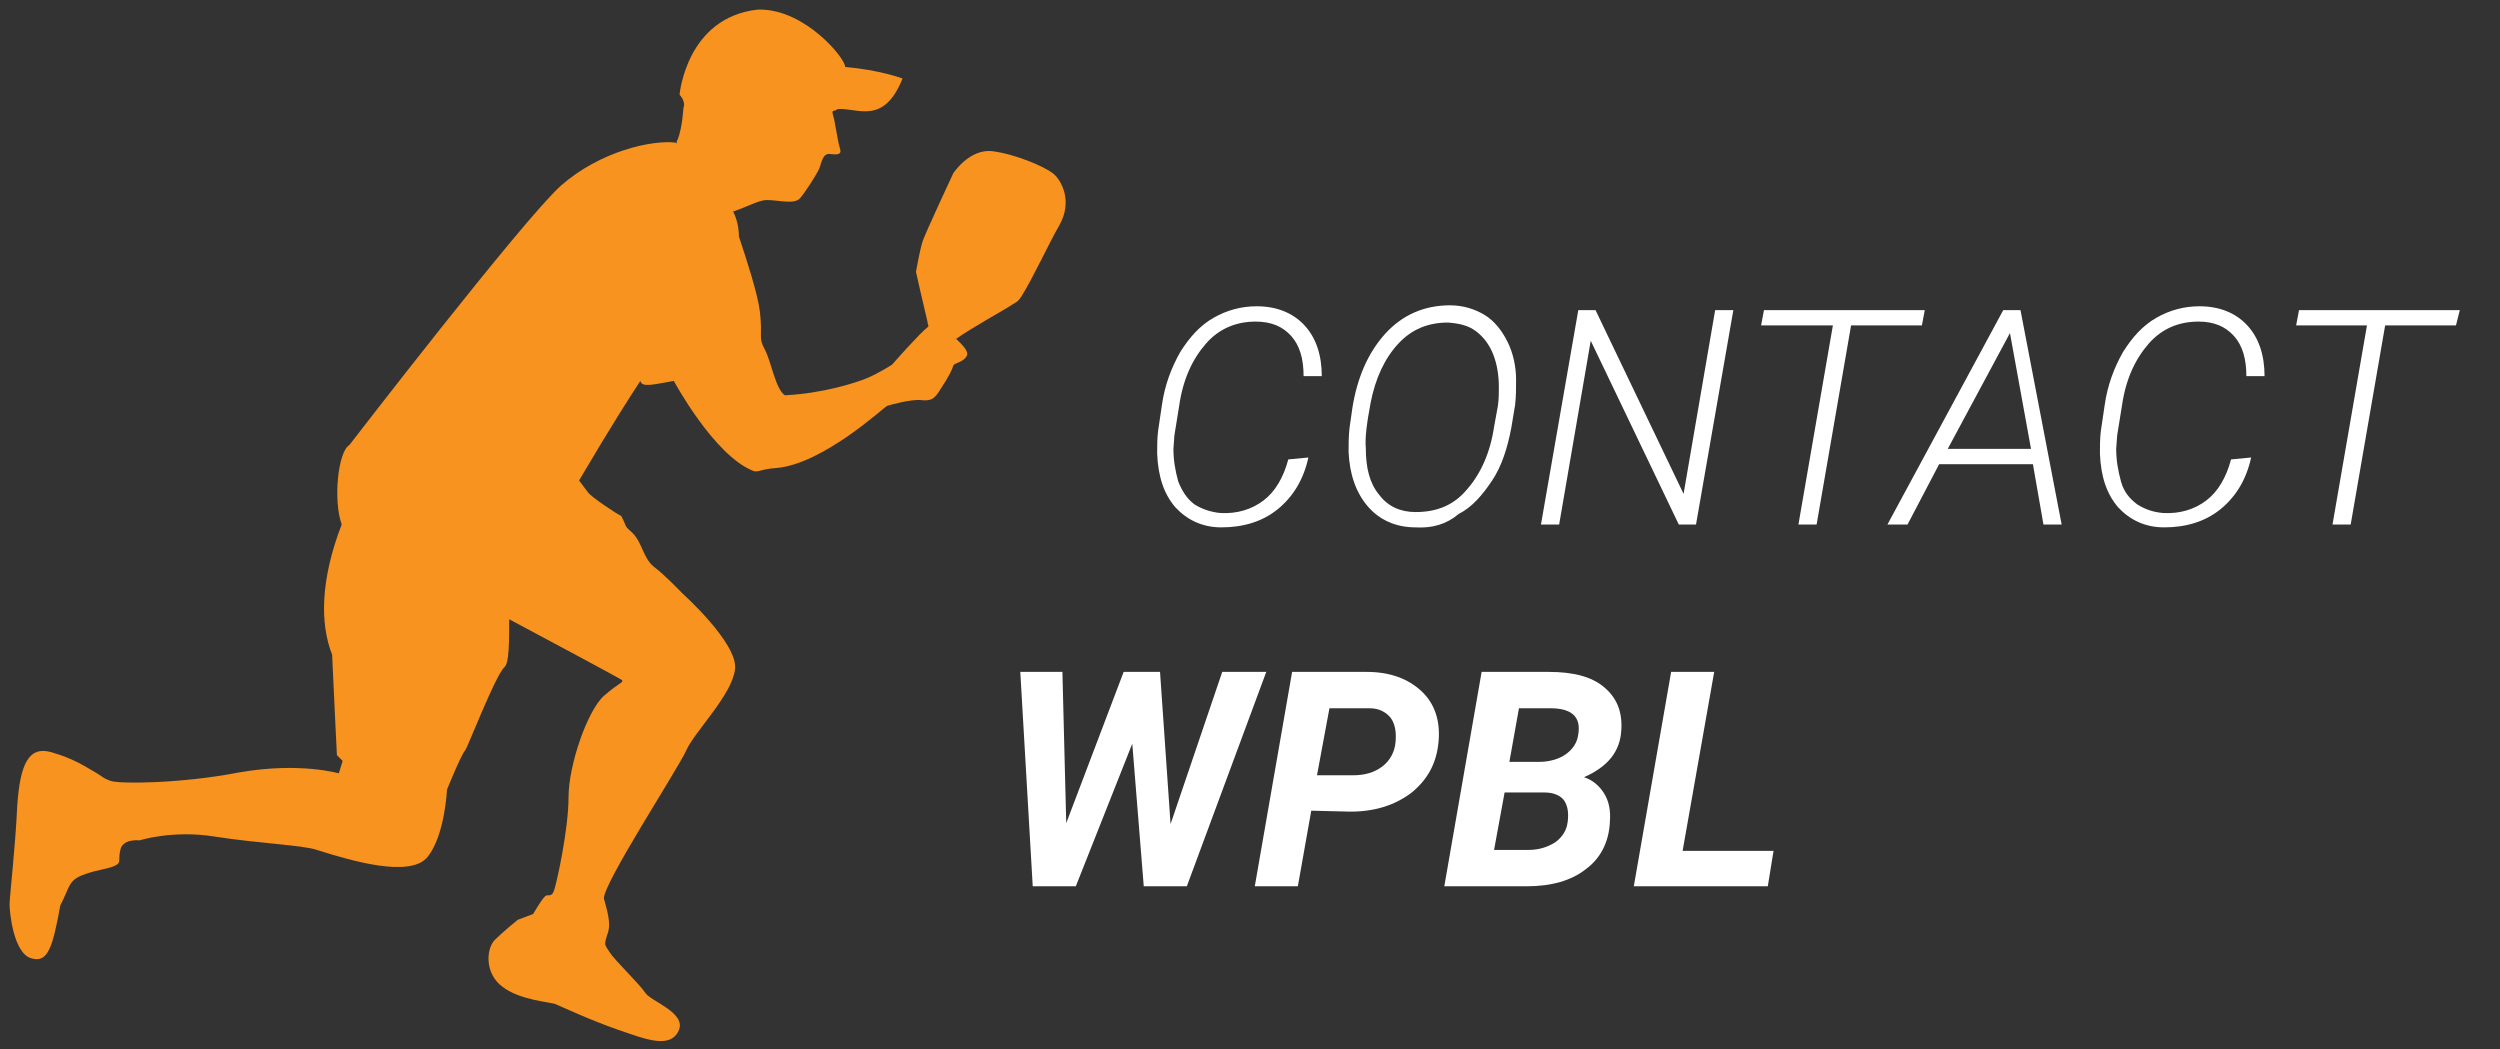 <?xml version="1.0" encoding="utf-8"?>
<!-- Generator: Adobe Illustrator 26.0.3, SVG Export Plug-In . SVG Version: 6.00 Build 0)  -->
<svg version="1.1" id="Layer_5" xmlns="http://www.w3.org/2000/svg" xmlns:xlink="http://www.w3.org/1999/xlink" x="0px" y="0px"
	 viewBox="0 0 261.2 109.6" style="enable-background:new 0 0 261.2 109.6;" xml:space="preserve">
<rect x="0" y="0" width="261.2" height="109.6" fill="#333333" stroke="none"/>
<style type="text/css">
	.st0{fill:#F7931E;}
	.st1{fill:#FFFFFF;}
</style>
<g>
	<path class="st0" d="M79.4,1c-0.1,0-0.2,0-0.2,0C71.7,1.8,71,9.9,71,9.9s0.7,0.7,0.4,1.4c0,0-0.1,2-0.6,3.3
		c-0.1,0.1-0.1,0.2-0.1,0.4c-0.1-0.1-0.1-0.1-0.1-0.1c-2.5-0.3-7.9,0.9-12,4.5c-4,3.6-22.1,27.1-22.1,27.1c-1.2,0.7-1.7,5.8-0.8,8.3
		c-2.2,5.7-2.3,10.3-1,13.6c0.2,4.5,0.5,10.5,0.5,10.5l0.6,0.6l-0.4,1.3c0,0-4.1-1.2-10.4-0.1c-6.2,1.2-12.5,1.2-13.4,0.9
		c-0.9-0.3-0.9-0.5-1.8-1s-2-1.3-4.4-2c-2.4-0.7-3.3,1.2-3.6,5.6C1.6,88.6,1,93.7,1,94.5c0,0.8,0.4,5,2.2,5.6s2.3-1.1,3.1-5.5
		c1-1.9,0.8-2.6,2.4-3.2s2.7-0.6,3.4-1c0.6-0.3,0.2-0.6,0.5-1.7s2-0.9,2-0.9s3.4-1.1,7.8-0.4s9.3,0.9,10.7,1.4
		c3.5,1.1,9.8,3,11.6,0.7c1.8-2.3,2-7,2-7s1.5-3.7,1.9-4.1c0.3-0.4,3.1-7.7,4.1-8.7c0.5-0.4,0.5-2.6,0.5-5
		c4.7,2.5,11.4,6.1,11.7,6.3c0.4,0.3-0.1,0.2-1.8,1.7c-1.7,1.5-3.7,7.2-3.7,10.6c0,3.3-1.2,8.8-1.5,9.7c-0.3,0.9-0.7,0.3-1,0.7
		c-0.4,0.4-1.2,1.8-1.2,1.8l-1.6,0.6c0,0-1.5,1.2-2.4,2.1s-1.1,3.5,0.8,4.9c1.8,1.4,5,1.6,5.5,1.8c0.5,0.2,3.7,1.7,6.6,2.7
		c2.9,1,5.4,2,6.3,0.1c0.9-1.9-3-3.1-3.5-4c-0.6-0.9-3.2-3.4-3.7-4.2c-0.5-0.8-0.6-0.7-0.3-1.7c0.4-1,0.3-1.8-0.3-3.9
		c-0.2-1.4,7.7-13.5,8.6-15.5c0.9-2,4.8-5.8,5.1-8.5S71.3,62,71.3,62s-1.8-1.9-3-2.8c-1.1-0.9-1.2-2.5-2.2-3.5
		c-1-0.9-0.5-0.5-1.2-1.8c-0.3-0.1-3.2-2-3.5-2.5c-0.3-0.4-0.6-0.8-0.9-1.2c3.6-6.1,5.3-8.7,6.4-10.4c0.2,0.7,1.2,0.4,3.5,0
		c0,0,4.2,7.8,8.3,9.4c0.5,0.2,0.8-0.2,2.4-0.3c4.9-0.4,11.3-6.4,11.6-6.5c0.3-0.1,2.5-0.7,3.5-0.6c1,0.1,1.4,0,2.1-1.2
		c0.8-1.2,1.2-2,1.3-2.4c0.1-0.3,1-0.3,1.4-1c0.3-0.5-0.6-1.3-1.1-1.8c1.7-1.2,5-3,5.9-3.6c0.3-0.2,0.5-0.2,0.9-0.8
		c1.2-1.9,2.9-5.6,4-7.5c1.4-2.5,0.2-4.7-0.7-5.4s-3.9-2-6.3-2.3s-4.1,2.3-4.1,2.3s-2.9,6.2-3.2,7.1c-0.3,0.9-0.7,3.2-0.7,3.2
		s0.9,4,1.2,5.2c0,0.2,0.1,0.3,0.1,0.5c0,0-0.1,0.1-0.1,0.1c-0.8,0.6-3.7,3.9-3.7,3.9s-1.4,0.9-2.6,1.4s-4.6,1.6-8.6,1.8
		c-1-0.7-1.4-3.5-2.1-4.8c-0.7-1.3-0.2-1.2-0.5-3.9c-0.2-1.8-1.4-5.5-2.2-7.9c0-0.9-0.2-1.8-0.6-2.6c1.5-0.5,2.7-1.2,3.5-1.2
		c1.3,0,2.9,0.5,3.5-0.2s1.8-2.6,2-3.1c0.2-0.4,0.3-1.7,1.2-1.5c0.9,0.1,1.2,0,0.9-0.8c-0.2-0.7-0.5-2.9-0.7-3.4
		c-0.1-0.5,0.2-0.2,0.5-0.5c2-0.2,4.8,1.8,6.8-3.2c0,0-2.4-0.9-6-1.2C88.4,6.2,84.2,1,79.4,1z"/>
	<g>
		<g>
			<path class="st1" d="M136.7,47.8c-0.5,2.3-1.6,4.1-3.2,5.4c-1.6,1.3-3.6,1.9-5.9,1.9c-2,0-3.6-0.8-4.8-2.1
				c-1.2-1.4-1.8-3.2-1.9-5.6c0-0.8,0-1.6,0.1-2.4l0.4-2.7c0.3-2.1,1-3.9,1.9-5.5c1-1.6,2.1-2.8,3.5-3.6c1.4-0.8,2.9-1.2,4.5-1.2
				c2.1,0,3.8,0.7,5,2c1.2,1.3,1.8,3.1,1.8,5.3l-1.9,0c0-1.8-0.4-3.2-1.3-4.2s-2.1-1.5-3.7-1.5c-2,0-3.8,0.7-5.2,2.3
				s-2.4,3.7-2.8,6.5l-0.5,3.1l-0.1,1.4c0,1.2,0.2,2.3,0.5,3.4c0.4,1,0.9,1.8,1.7,2.4c0.8,0.5,1.7,0.8,2.7,0.9
				c1.8,0.1,3.3-0.4,4.5-1.3s2.1-2.4,2.6-4.3L136.7,47.8z"/>
			<path class="st1" d="M147.9,55.1c-2.1,0-3.8-0.8-5-2.2c-1.2-1.4-1.9-3.3-2-5.7c0-0.8,0-1.6,0.1-2.5l0.3-2.1
				c0.5-3.1,1.6-5.7,3.4-7.7c1.8-2,4.1-3,6.8-3c1.4,0,2.6,0.4,3.6,1s1.8,1.6,2.4,2.8c0.6,1.2,0.9,2.6,0.9,4c0,0.9,0,1.7-0.1,2.6
				l-0.4,2.4c-0.4,2.1-1,4-2,5.5s-2.1,2.8-3.5,3.5C151.1,54.8,149.6,55.2,147.9,55.1z M156.5,42.4c0.1-0.7,0.1-1.3,0.1-2
				c0-1.2-0.2-2.4-0.6-3.4s-1-1.8-1.8-2.4s-1.7-0.8-2.9-0.9c-2.1,0-3.8,0.7-5.2,2.2c-1.4,1.5-2.4,3.6-2.9,6.2
				c-0.4,2.1-0.6,3.7-0.5,4.7c0,2.1,0.4,3.7,1.4,4.9c0.9,1.2,2.2,1.8,3.8,1.8c2.2,0,4-0.7,5.4-2.4c1.4-1.6,2.4-3.8,2.8-6.5
				L156.5,42.4z"/>
			<path class="st1" d="M177.2,54.8h-1.8l-9.2-19.2l-3.3,19.2H161l3.9-22.4h1.8l9.2,19.2l3.3-19.2h1.9L177.2,54.8z"/>
			<path class="st1" d="M200.8,34h-7.4l-3.6,20.8h-1.9l3.6-20.8H184l0.3-1.6h16.8L200.8,34z"/>
			<path class="st1" d="M212.4,48.5h-9.8l-3.3,6.3h-2.1l12.1-22.4h1.8l4.3,22.4h-1.9L212.4,48.5z M203.5,46.9h8.7l-2.2-12.1
				L203.5,46.9z"/>
			<path class="st1" d="M235.2,47.8c-0.5,2.3-1.6,4.1-3.2,5.4c-1.6,1.3-3.6,1.9-5.9,1.9c-2,0-3.6-0.8-4.8-2.1
				c-1.2-1.4-1.8-3.2-1.9-5.6c0-0.8,0-1.6,0.1-2.4l0.4-2.7c0.3-2.1,1-3.9,1.9-5.5c1-1.6,2.1-2.8,3.5-3.6s2.9-1.2,4.5-1.2
				c2.1,0,3.8,0.7,5,2c1.2,1.3,1.8,3.1,1.8,5.3l-1.9,0c0-1.8-0.4-3.2-1.3-4.2s-2.1-1.5-3.7-1.5c-2,0-3.8,0.7-5.2,2.3
				s-2.4,3.7-2.8,6.5l-0.5,3.1l-0.1,1.4c0,1.2,0.2,2.3,0.5,3.4s0.9,1.8,1.7,2.4c0.8,0.5,1.6,0.8,2.7,0.9c1.8,0.1,3.3-0.4,4.5-1.3
				s2.1-2.4,2.6-4.3L235.2,47.8z"/>
			<path class="st1" d="M256.6,34h-7.4l-3.6,20.8h-1.9l3.6-20.8h-7.4l0.3-1.6h16.8L256.6,34z"/>
			<path class="st1" d="M122.3,86.1l5.4-15.9h4.6L124,92.6h-4.5l-1.2-14.9l-5.9,14.9h-4.5l-1.3-22.4h4.4l0.4,15.8l6-15.8h3.8
				L122.3,86.1z"/>
			<path class="st1" d="M137,84.7l-1.4,7.9h-4.5l3.9-22.4l7.8,0c2.4,0,4.3,0.7,5.7,2c1.4,1.3,2,3.1,1.8,5.3
				c-0.2,2.2-1.1,3.9-2.8,5.3c-1.7,1.3-3.8,2-6.4,2L137,84.7z M137.6,81l3.8,0c1.2,0,2.2-0.3,3-0.9c0.8-0.6,1.3-1.5,1.4-2.5
				s0-1.9-0.5-2.6c-0.5-0.6-1.2-1-2.2-1l-4.2,0L137.6,81z"/>
			<path class="st1" d="M150.9,92.6l3.9-22.4l7,0c2.6,0,4.5,0.5,5.8,1.6c1.3,1.1,1.9,2.5,1.8,4.4c-0.1,2.3-1.4,3.9-3.9,5
				c0.9,0.3,1.6,0.9,2.1,1.7c0.5,0.8,0.7,1.8,0.6,3c-0.1,2.1-1,3.8-2.5,4.9c-1.5,1.2-3.6,1.8-6.2,1.8H150.9z M157.2,82.8l-1.1,6
				l3.6,0c1.1,0,2-0.3,2.8-0.8c0.8-0.6,1.2-1.3,1.3-2.2c0.1-0.9,0-1.6-0.4-2.2c-0.4-0.5-1.1-0.8-2-0.8L157.2,82.8z M157.7,79.6
				l3.1,0c1.1,0,2.1-0.3,2.8-0.8s1.2-1.2,1.3-2.1c0.3-1.8-0.7-2.7-2.9-2.7l-3.3,0L157.7,79.6z"/>
			<path class="st1" d="M175.8,88.9h9.5l-0.6,3.7h-14l3.9-22.4h4.5L175.8,88.9z"/>
		</g>
	</g>
</g>
</svg>
